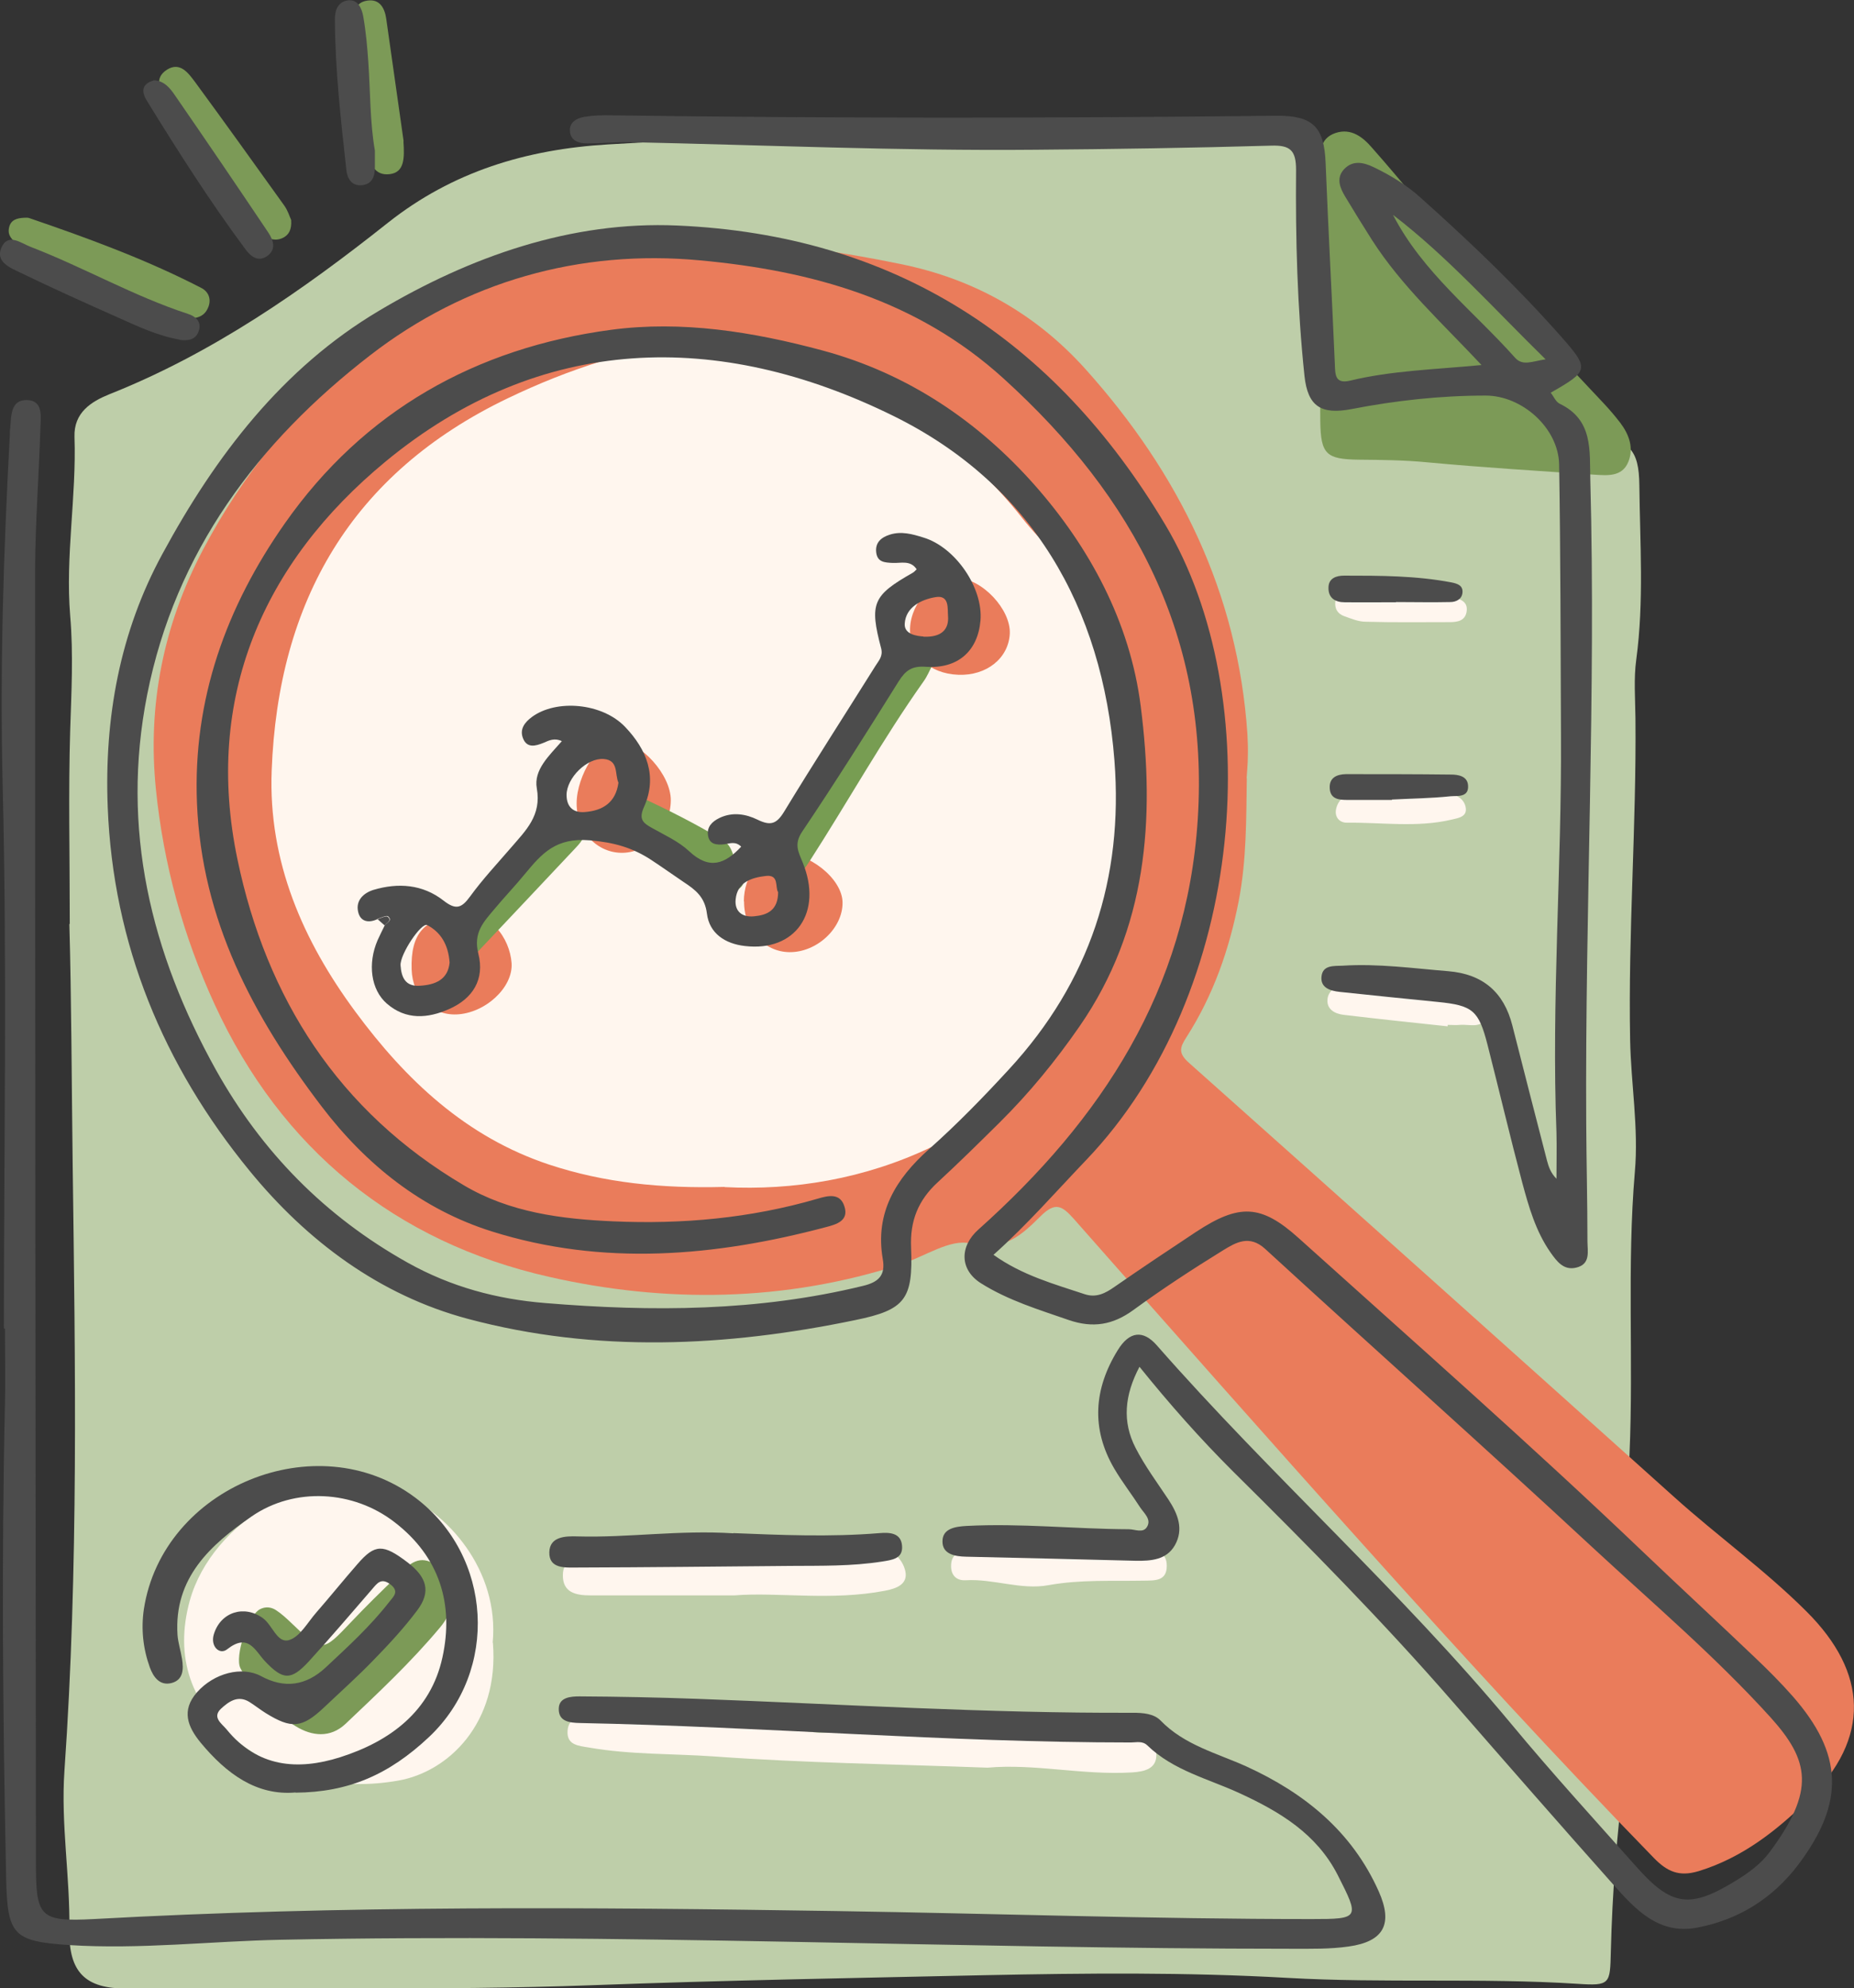 <svg width="97" height="104" viewBox="0 0 97 104" fill="none" xmlns="http://www.w3.org/2000/svg">
<rect x="0" y="0" width="97" height="104" fill="#333333" stroke="none"/>
<g clip-path="url(#clip0_625_13373)">
<path d="M3.65 48.325C3.65 44.628 3.575 41.414 3.672 38.199C3.736 36.195 3.844 34.213 3.672 32.209C3.414 29.091 4.005 25.973 3.897 22.855C3.854 21.569 4.788 21.002 5.712 20.626C11.112 18.483 15.803 15.215 20.302 11.647C23.673 8.979 27.527 7.811 31.811 7.554C37.576 7.211 43.341 6.965 49.117 6.75C53.401 6.59 57.685 6.568 61.968 6.633C63.45 6.654 64.953 6.761 66.445 6.836C68.303 6.922 69.387 8.561 69.011 10.822C68.475 14.037 69.054 17.219 69.129 20.412C69.151 21.291 69.591 21.912 70.718 22.062C74.014 22.502 77.31 22.148 80.606 22.244C81.562 22.277 82.474 22.362 83.398 22.609C85.255 23.102 85.749 23.487 85.77 25.384C85.802 28.416 86.017 31.459 85.609 34.492C85.47 35.499 85.555 36.549 85.566 37.578C85.62 43.182 85.18 48.785 85.287 54.389C85.33 56.693 85.738 58.997 85.534 61.301C85.115 66.219 85.47 71.137 85.255 76.055C85.137 78.691 84.686 81.316 84.772 83.974C84.793 84.52 84.707 85.067 85.276 85.463C85.663 85.742 85.566 86.256 85.534 86.674C85.362 88.752 85.244 90.842 84.976 92.91C84.589 95.964 84.353 99.017 84.278 102.082C84.235 103.775 84.256 103.882 82.517 103.764C77.46 103.443 72.393 103.743 67.347 103.454C62.065 103.154 56.794 103.207 51.533 103.314C44.683 103.464 37.823 103.582 30.974 103.839C22.868 104.139 14.762 103.925 6.656 104.011C4.445 104.032 3.597 103.143 3.629 100.957C3.672 98.171 3.178 95.417 3.371 92.631C4.112 82.034 3.94 71.416 3.801 60.808C3.747 56.49 3.736 52.172 3.629 48.336L3.65 48.325Z" fill="#BECEA9"/>
<path d="M35.429 63.969C31.36 63.754 27.892 63.872 24.822 61.997C20.635 59.447 17.092 56.254 14.429 52.086C13.205 50.168 12.046 48.25 11.369 46.053C10.07 41.81 10.725 37.728 12.314 33.709C12.915 32.188 13.388 30.591 15.395 30.323C15.642 30.291 15.857 29.852 16.04 29.573C18.96 24.955 22.309 20.723 27.141 17.926C32.616 14.744 38.295 14.39 44.103 16.887C45.95 17.68 47.711 18.666 49.493 19.598C52.971 21.409 55.43 24.216 57.481 27.505C59.971 31.502 61.152 35.863 61.27 40.481C61.367 44.296 59.714 47.703 57.974 51.004C55.838 55.054 52.81 58.29 48.935 60.733C46.004 62.586 42.772 63.454 39.347 63.615C37.812 63.69 36.298 64.129 35.397 63.958L35.429 63.969Z" fill="#FFF6EE"/>
<path d="M25.788 85.924C26.132 90.156 23.426 92.685 20.839 93.135C17.79 93.671 14.923 93.028 12.411 91.078C9.985 89.203 9.115 86.674 9.931 83.717C11.08 79.591 16.351 76.334 20.699 77.995C23.415 79.023 26.132 82.141 25.777 85.924H25.788Z" fill="#FFF6EE"/>
<path d="M51.672 92.46C46.82 92.278 42.064 92.214 37.34 91.871C35.171 91.721 32.992 91.785 30.834 91.41C30.276 91.314 29.631 91.292 29.696 90.51C29.76 89.792 30.383 89.813 30.888 89.878C34.828 90.349 38.822 90.113 42.762 90.628C42.891 90.649 43.019 90.638 43.148 90.638C47.26 90.499 51.361 91.024 55.473 90.928C56.74 90.896 58.007 90.981 59.274 90.906C59.896 90.864 60.476 91.11 60.498 91.753C60.53 92.503 59.907 92.664 59.241 92.707C56.665 92.867 54.12 92.235 51.662 92.46H51.672Z" fill="#FFF6EE"/>
<path d="M38.413 83.448C35.515 83.448 33.206 83.448 30.887 83.448C30.125 83.448 29.438 83.299 29.449 82.388C29.449 81.477 30.233 81.702 30.802 81.638C33.7 81.305 36.62 81.52 39.519 81.348C41.656 81.22 43.803 82.002 45.95 81.177C46.627 80.92 47.228 81.541 47.367 82.184C47.507 82.848 46.938 83.084 46.315 83.202C43.502 83.749 40.668 83.266 38.424 83.448H38.413Z" fill="#FFF6EE"/>
<path d="M52.242 81.134C54.582 81.391 57.212 80.995 59.843 81.134C60.412 81.156 61.045 81.091 61.045 81.906C61.045 82.72 60.401 82.666 59.843 82.677C58.179 82.709 56.525 82.613 54.861 82.913C53.423 83.181 51.984 82.57 50.524 82.656C50.019 82.688 49.73 82.366 49.762 81.841C49.783 81.37 50.084 81.166 50.524 81.145C50.996 81.123 51.469 81.145 52.231 81.145L52.242 81.134Z" fill="#FFF6EE"/>
<path d="M75.732 53.682C73.918 53.489 72.103 53.297 70.3 53.082C69.838 53.029 69.419 52.793 69.451 52.3C69.473 51.829 69.902 51.55 70.364 51.572C71.545 51.636 72.758 51.625 73.907 51.882C74.798 52.086 75.7 51.882 76.559 52.204C77.063 52.386 77.815 52.461 77.697 53.168C77.589 53.832 76.87 53.565 76.387 53.607C76.172 53.629 75.957 53.607 75.743 53.607V53.672L75.732 53.682Z" fill="#FFF6EE"/>
<path d="M73.058 30.998C73.896 31.095 74.937 30.816 75.946 31.191C76.354 31.341 76.827 31.427 76.73 32.006C76.644 32.488 76.236 32.541 75.828 32.541C74.368 32.541 72.908 32.563 71.448 32.52C71.072 32.52 70.697 32.359 70.332 32.231C69.966 32.102 69.805 31.802 69.87 31.416C69.934 31.02 70.246 30.998 70.557 30.998C71.33 30.998 72.103 30.998 73.048 30.998H73.058Z" fill="#FFF6EE"/>
<path d="M73.37 41.553C74.186 41.553 74.991 41.542 75.807 41.553C76.237 41.553 76.591 41.81 76.677 42.196C76.795 42.721 76.312 42.785 75.947 42.871C74.132 43.299 72.296 43.01 70.461 43.032C70.085 43.032 69.816 42.742 69.902 42.324C69.999 41.864 70.332 41.563 70.804 41.553C71.663 41.521 72.511 41.553 73.37 41.542V41.553Z" fill="#FFF6EE"/>
<path d="M65.232 40.706C65.2 42.839 65.221 44.971 64.813 47.103C64.319 49.653 63.482 52.053 62.075 54.25C61.721 54.797 61.635 55.086 62.215 55.6C70.697 63.154 79.156 70.73 87.606 78.316C89.871 80.352 92.351 82.131 94.509 84.284C97.741 87.499 97.869 90.917 94.627 94.11C92.995 95.717 91.181 97.164 88.873 97.871C87.842 98.182 87.219 97.892 86.521 97.174C81.379 91.892 76.397 86.449 71.469 80.963C66.338 75.262 61.26 69.508 56.181 63.754C55.569 63.069 55.215 62.843 54.442 63.615C53.487 64.558 52.563 65.479 50.77 65.04C49.718 64.783 48.376 65.726 47.163 66.122C41.087 68.105 34.806 68.169 28.729 66.787C20.71 64.976 14.719 60.122 11.23 52.536C9.587 48.968 8.556 45.207 8.159 41.306C7.708 36.892 8.546 32.702 10.618 28.759C14.88 20.691 21.504 15.601 30.275 13.244C32.144 12.74 34.097 12.89 36.008 12.761C39.755 12.526 43.449 13.062 47.12 13.812C50.942 14.583 54.195 16.415 56.793 19.308C61.678 24.752 64.77 31.009 65.264 38.403C65.286 38.788 65.296 39.174 65.286 39.56C65.286 39.946 65.243 40.331 65.221 40.717L65.232 40.706ZM37.919 62.093C41.495 62.276 45.22 61.676 48.741 59.993C49.321 59.715 49.912 59.5 50.566 59.447C51.404 59.383 52.08 58.975 52.639 58.322C53.98 56.757 55.205 55.107 56.192 53.296C58.576 48.978 59.263 44.264 59.327 39.431C59.381 35.445 58.479 31.802 55.312 29.027C54.635 28.438 54.013 27.773 53.455 27.066C50.867 23.777 47.496 21.419 44.017 19.201C41.731 17.744 39.229 17.444 36.61 17.776C33.099 18.215 29.76 19.298 26.572 20.83C18.391 24.752 14.547 31.448 14.214 40.31C14.032 45.057 15.846 49.203 18.595 52.921C21.225 56.479 24.371 59.468 28.729 60.915C31.617 61.868 34.581 62.169 37.898 62.083L37.919 62.093Z" fill="#EA7C5B"/>
<path d="M35.096 41.864C35.086 43.31 33.926 44.574 32.595 44.607C31.242 44.639 30.169 43.492 30.169 42.024C30.169 40.546 31.371 38.67 32.283 38.724C33.54 38.788 35.107 40.535 35.096 41.864Z" fill="#EA7C5B"/>
<path d="M23.952 47.95C25.648 47.521 26.668 49.096 26.765 50.361C26.862 51.657 25.369 53.007 23.877 53.061C22.578 53.104 21.579 52.107 21.537 50.714C21.472 48.839 22.213 47.993 23.963 47.961L23.952 47.95Z" fill="#EA7C5B"/>
<path d="M47.614 32.852C47.668 31.491 48.903 30.174 50.084 30.227C51.393 30.281 52.886 31.877 52.832 33.142C52.768 34.428 51.619 35.349 50.148 35.295C48.602 35.242 47.561 34.235 47.614 32.852Z" fill="#EA7C5B"/>
<path d="M38.918 47.146C38.918 45.828 39.788 44.628 40.765 44.596C42.289 44.542 44.071 45.946 44.082 47.21C44.093 48.56 42.729 49.825 41.291 49.803C39.959 49.782 38.918 48.614 38.929 47.146H38.918Z" fill="#EA7C5B"/>
<path d="M69.076 15.333C69.076 13.147 69.076 10.972 69.076 8.786C69.076 8.068 68.979 7.254 69.881 6.954C70.697 6.686 71.309 7.179 71.781 7.726C73.316 9.461 74.755 11.272 76.312 12.976C78.824 15.73 81.401 18.419 83.945 21.141C84.235 21.451 84.514 21.784 84.772 22.116C85.233 22.727 85.491 23.434 85.191 24.162C84.868 24.955 84.085 24.87 83.408 24.827C80.499 24.634 77.589 24.452 74.691 24.184C73.488 24.066 72.296 24.055 71.094 24.044C69.387 24.023 69.097 23.766 69.076 22.019C69.054 19.791 69.076 17.573 69.076 15.344H69.065L69.076 15.333Z" fill="#7C9A57"/>
<path d="M23.608 83.674C23.608 84.295 23.351 84.734 23.018 85.131C21.504 86.942 19.786 88.549 18.079 90.167C17.285 90.917 16.319 90.821 15.46 90.285C14.247 89.535 13.248 88.549 12.582 87.263C12.261 86.642 12.98 84.51 13.592 84.177C13.892 84.017 14.193 84.059 14.44 84.22C14.719 84.402 14.977 84.638 15.224 84.874C16.866 86.449 16.855 86.438 18.38 84.831C19.142 84.027 19.937 83.245 20.742 82.474C21.225 82.013 21.73 81.37 22.503 81.691C23.361 82.056 23.361 82.988 23.598 83.663L23.608 83.674ZM17.661 88.27C19.185 86.802 20.957 85.527 21.998 83.609C20.291 84.917 18.799 86.417 17.661 88.27Z" fill="#7C9A57"/>
<path d="M48.752 34.845C48.645 35.049 48.516 35.37 48.323 35.638C46.175 38.671 44.372 41.917 42.364 45.035C42.16 45.357 41.924 45.667 41.666 45.946C41.441 46.193 41.14 46.257 40.861 46.053C40.603 45.86 40.496 45.582 40.625 45.26C40.689 45.1 40.743 44.939 40.829 44.789C42.729 41.51 44.629 38.221 46.541 34.953C46.862 34.395 47.249 33.87 48.044 33.999C48.473 34.063 48.773 34.235 48.752 34.845Z" fill="#779D52"/>
<path d="M9.501 16.694C8.535 16.683 7.644 16.362 6.785 15.976C4.745 15.065 2.695 14.155 0.913 12.762C0.623 12.537 0.387 12.312 0.472 11.915C0.558 11.497 0.88 11.412 1.256 11.39C1.342 11.39 1.439 11.379 1.514 11.401C4.584 12.451 7.633 13.565 10.521 15.055C10.908 15.248 11.058 15.633 10.908 16.04C10.661 16.715 10.06 16.651 9.501 16.683V16.694Z" fill="#7C9A57"/>
<path d="M15.234 11.508C15.267 12.022 15.106 12.279 14.826 12.429C14.451 12.622 14.075 12.537 13.753 12.258C13.055 11.669 12.55 10.929 12.067 10.168C11.187 8.754 10.425 7.265 9.19 6.097C8.975 5.893 8.836 5.615 8.696 5.347C8.406 4.779 7.998 4.115 8.739 3.643C9.426 3.214 9.856 3.825 10.21 4.297C11.777 6.429 13.323 8.593 14.869 10.747C15.063 11.015 15.159 11.347 15.234 11.508Z" fill="#7C9A57"/>
<path d="M21.107 7.383C21.171 8.304 21.15 9.011 20.398 9.108C19.572 9.215 19.325 8.508 19.271 7.843C19.089 5.636 18.992 3.418 18.584 1.232C18.487 0.707 18.541 0.129 19.217 0.032C19.851 -0.064 20.119 0.396 20.205 0.964C20.527 3.204 20.838 5.443 21.118 7.393L21.107 7.383Z" fill="#7C9A57"/>
<path d="M38.113 46.685C37.909 46.589 37.641 46.471 37.383 46.332C36.041 45.603 34.913 44.532 33.475 43.931C32.874 43.685 32.756 42.989 32.67 42.399C32.584 41.778 33.013 41.456 33.539 41.703C34.999 42.389 36.459 43.117 37.844 43.964C38.489 44.349 38.37 45.314 38.832 45.935C39.058 46.246 38.66 46.621 38.124 46.696L38.113 46.685Z" fill="#779D52"/>
<path d="M24.306 50.071C23.576 49.932 23.533 49.407 23.941 48.882C24.585 48.035 25.305 47.243 26.035 46.46C27.023 45.4 28.042 44.36 29.062 43.332C29.417 42.978 29.867 42.549 30.372 43.085C30.802 43.535 30.48 43.964 30.147 44.317C28.45 46.128 26.743 47.928 25.047 49.728C24.864 49.921 24.671 50.071 24.296 50.071H24.306Z" fill="#779D52"/>
<path d="M17.65 88.27C18.788 86.427 20.28 84.927 21.987 83.609C20.946 85.527 19.174 86.792 17.65 88.27Z" fill="#FEFEFE"/>
<path d="M51.973 65.63C53.487 66.712 55.151 67.162 56.761 67.698C57.362 67.891 57.835 67.644 58.307 67.312C59.714 66.337 61.142 65.383 62.569 64.44C64.835 62.951 65.973 62.983 67.948 64.762C73.971 70.183 80.058 75.541 85.92 81.134C87.874 82.999 89.86 84.831 91.814 86.695C92.501 87.349 93.167 88.013 93.79 88.721C96.431 91.731 96.528 94.271 94.112 97.496C92.77 99.285 90.977 100.411 88.787 100.828C86.811 101.203 85.588 99.907 84.439 98.61C81.615 95.439 78.824 92.246 76.032 89.042C72.371 84.831 68.453 80.866 64.491 76.945C62.795 75.252 61.206 73.462 59.617 71.491C58.833 72.98 58.705 74.362 59.413 75.734C59.896 76.677 60.54 77.545 61.131 78.434C61.625 79.184 61.947 79.988 61.464 80.834C61.023 81.595 60.218 81.649 59.424 81.638C56.461 81.563 53.508 81.488 50.545 81.424C49.944 81.413 49.3 81.284 49.31 80.62C49.31 79.956 49.965 79.848 50.566 79.816C53.401 79.666 56.224 79.977 59.059 79.988C59.381 79.988 59.81 80.213 60.014 79.859C60.25 79.463 59.853 79.152 59.649 78.841C59.209 78.156 58.705 77.513 58.297 76.816C57.073 74.727 57.234 72.637 58.479 70.623C59.091 69.626 59.81 69.551 60.53 70.376C66.499 77.18 73.284 83.213 79.081 90.188C81.186 92.728 83.419 95.171 85.609 97.635C87.456 99.725 88.433 99.843 90.827 98.364C91.492 97.957 92.126 97.496 92.587 96.875C94.981 93.649 94.681 92.096 92.62 89.813C89.732 86.631 86.457 83.845 83.311 80.931C77.653 75.68 71.888 70.548 66.198 65.33C65.371 64.569 64.663 64.987 63.997 65.394C62.398 66.38 60.809 67.419 59.295 68.523C58.221 69.305 57.18 69.476 55.924 69.048C54.346 68.501 52.746 68.019 51.318 67.119C50.202 66.412 50.202 65.19 51.189 64.312C57.631 58.558 62.097 51.775 62.666 42.849C63.267 33.377 59.37 26.027 52.51 19.802C47.947 15.655 42.418 14.155 36.631 13.619C30.34 13.03 24.349 14.723 19.357 18.591C13.506 23.112 9.179 28.845 7.698 36.346C6.313 43.364 7.891 49.846 11.305 55.975C13.699 60.251 17.006 63.626 21.332 66.047C23.598 67.312 25.992 67.955 28.536 68.158C34.119 68.619 39.669 68.598 45.156 67.258C45.961 67.065 46.337 66.712 46.186 65.855C45.767 63.433 46.873 61.654 48.602 60.111C50.073 58.804 51.447 57.39 52.789 55.932C57.019 51.346 58.78 45.935 58.307 39.785C57.684 31.727 53.959 25.309 46.734 21.752C37.597 17.251 28.289 17.444 20.173 24.141C13.764 29.424 10.661 36.506 12.421 44.939C13.935 52.214 17.714 58.14 24.285 62.008C26.679 63.422 29.384 63.765 32.079 63.883C35.686 64.044 39.261 63.722 42.761 62.704C43.298 62.544 43.953 62.372 44.179 63.101C44.425 63.851 43.76 64.044 43.223 64.183C37.415 65.726 31.542 66.24 25.723 64.408C22.084 63.262 19.153 60.926 16.834 57.883C13.248 53.179 10.553 48.121 10.306 42.024C10.081 36.571 11.842 31.738 14.902 27.377C19.035 21.484 24.907 18.194 31.972 17.251C35.665 16.758 39.38 17.348 43.041 18.334C47.528 19.544 51.221 22.073 54.152 25.395C56.997 28.62 59.123 32.531 59.681 36.935C60.433 42.828 60.025 48.561 56.482 53.682C55.237 55.483 53.852 57.175 52.295 58.718C51.232 59.769 50.159 60.829 49.053 61.847C48.044 62.779 47.603 63.851 47.668 65.265C47.775 67.955 47.367 68.512 44.748 69.048C37.995 70.451 31.177 70.773 24.478 68.983C19.861 67.751 16.061 64.912 13.055 61.236C8.546 55.729 5.915 49.396 5.636 42.217C5.454 37.567 6.259 33.077 8.503 28.963C11.273 23.852 14.773 19.255 19.829 16.255C24.585 13.426 29.878 11.551 35.44 11.797C46.745 12.29 55.151 17.701 60.97 27.452C66.284 36.356 65.286 51.85 56.815 60.69C55.248 62.329 53.755 64.044 51.984 65.63H51.973Z" fill="#4C4C4C"/>
<path d="M0.204 69.498C0.204 60.036 0.376 50.564 0.14 41.103C-0.011 34.963 0.183 28.866 0.515 22.748C0.515 22.619 0.515 22.491 0.537 22.362C0.59 21.73 0.558 20.894 1.428 20.926C2.255 20.959 2.136 21.773 2.115 22.341C2.04 24.827 1.847 27.302 1.836 29.788C1.836 52.311 1.857 74.844 1.879 97.367C1.879 100.26 2.04 100.528 4.906 100.378C17.854 99.66 30.823 99.757 43.782 99.96C52.059 100.089 60.337 100.378 68.625 100.378C71.137 100.378 71.137 100.335 69.988 98.075C68.882 95.91 66.95 94.764 64.888 93.81C63.224 93.038 61.399 92.621 60.025 91.292C59.767 91.046 59.456 91.142 59.166 91.142C49.547 91.142 39.959 90.317 30.351 90.124C29.803 90.113 29.224 90.049 29.234 89.385C29.234 88.774 29.868 88.731 30.319 88.731C32.38 88.742 34.441 88.785 36.492 88.86C44.082 89.138 51.662 89.62 59.263 89.588C59.8 89.588 60.369 89.631 60.723 89.996C61.968 91.281 63.665 91.699 65.211 92.396C68.26 93.789 70.74 95.803 72.135 98.932C72.898 100.646 72.393 101.557 70.557 101.814C69.591 101.953 68.593 101.932 67.605 101.932C49.965 101.932 32.326 101.107 14.687 101.461C11.004 101.536 7.322 101.975 3.629 101.739C0.687 101.546 0.387 101.214 0.322 98.267C0.15 90.006 0.075 81.734 0.258 73.473C0.29 72.144 0.258 70.816 0.258 69.487C0.236 69.487 0.225 69.487 0.204 69.487V69.498Z" fill="#4C4C4C"/>
<path d="M77.504 19.084C75.421 16.866 73.327 14.958 71.792 12.569C71.309 11.808 70.837 11.047 70.375 10.276C70.106 9.826 69.892 9.311 70.321 8.851C70.783 8.358 71.352 8.497 71.867 8.743C72.758 9.172 73.606 9.686 74.337 10.351C76.892 12.633 79.372 15.001 81.648 17.573C83.172 19.298 83.14 19.394 81.132 20.541C81.293 20.744 81.401 21.023 81.605 21.119C83.365 21.966 83.162 23.573 83.204 25.095C83.505 36.313 82.925 47.532 82.99 58.751C83.001 60.808 83.054 62.865 83.054 64.922C83.054 65.447 83.237 66.122 82.464 66.305C81.798 66.465 81.444 65.962 81.122 65.512C80.349 64.408 79.984 63.122 79.64 61.847C79.007 59.458 78.438 57.047 77.826 54.647C77.364 52.846 77.053 52.589 75.217 52.407C73.51 52.236 71.803 52.064 70.096 51.882C69.602 51.829 69.076 51.668 69.14 51.078C69.205 50.468 69.774 50.532 70.257 50.511C72.103 50.393 73.939 50.65 75.775 50.8C77.59 50.95 78.685 51.904 79.125 53.639C79.726 55.997 80.327 58.354 80.939 60.711C81.025 61.033 81.132 61.354 81.433 61.654C81.433 60.851 81.454 60.047 81.433 59.243C81.165 52.3 81.712 45.367 81.669 38.435C81.648 33.72 81.648 29.016 81.573 24.302C81.54 22.394 79.64 20.691 77.729 20.691C75.367 20.691 73.027 20.948 70.708 21.398C69.129 21.698 68.421 21.269 68.249 19.662C67.873 16.083 67.777 12.483 67.809 8.893C67.809 7.876 67.519 7.586 66.51 7.618C62.387 7.736 58.275 7.801 54.153 7.833C47.067 7.897 39.992 7.586 32.917 7.436C32.187 7.426 31.457 7.501 30.738 7.501C30.287 7.501 29.836 7.372 29.814 6.825C29.803 6.365 30.211 6.172 30.587 6.108C31.049 6.033 31.532 6.022 32.004 6.033C43.589 6.193 55.183 6.183 66.768 6.054C68.7 6.033 69.28 6.654 69.355 8.518C69.495 12.022 69.688 15.537 69.838 19.041C69.86 19.587 69.838 20.101 70.643 19.909C72.812 19.384 75.034 19.33 77.504 19.094V19.084ZM72.887 11.251C74.433 14.24 77.085 16.265 79.264 18.708C79.662 19.159 80.155 18.901 80.864 18.794C78.137 16.126 75.754 13.447 72.898 11.251H72.887Z" fill="#4C4C4C"/>
<path d="M19.744 48.078C19.261 48.303 18.842 48.196 18.735 47.682C18.606 47.093 19.024 46.707 19.54 46.546C20.839 46.16 22.116 46.257 23.201 47.103C23.845 47.607 24.145 47.511 24.596 46.889C25.251 45.989 26.014 45.175 26.744 44.328C27.506 43.439 28.343 42.657 28.085 41.231C27.914 40.267 28.73 39.528 29.395 38.767C29.02 38.585 28.73 38.724 28.44 38.853C28.021 39.024 27.559 39.153 27.355 38.596C27.184 38.135 27.452 37.781 27.828 37.503C29.105 36.56 31.5 36.763 32.702 38.017C33.84 39.206 34.409 40.621 33.69 42.217C33.411 42.849 33.636 43.042 34.098 43.3C34.763 43.675 35.504 44.007 36.052 44.521C37.114 45.517 37.931 45.196 38.779 44.285C38.489 43.996 38.199 44.114 37.92 44.157C37.501 44.21 37.104 44.178 37.039 43.675C36.986 43.257 37.243 42.978 37.641 42.785C38.328 42.453 39.036 42.582 39.627 42.871C40.325 43.214 40.636 43.096 41.033 42.442C42.59 39.881 44.211 37.374 45.8 34.835C45.972 34.556 46.208 34.331 46.101 33.913C45.478 31.556 45.66 31.149 47.754 29.959C47.829 29.916 47.883 29.852 47.958 29.777C47.636 29.284 47.131 29.466 46.702 29.445C46.294 29.424 45.907 29.413 45.843 28.898C45.779 28.373 46.111 28.106 46.551 27.966C47.153 27.773 47.733 27.934 48.312 28.116C49.987 28.62 51.447 30.752 51.297 32.467C51.157 34.053 50.116 34.995 48.43 34.877C47.711 34.824 47.378 35.07 47.024 35.628C45.37 38.274 43.706 40.921 41.967 43.503C41.527 44.157 41.774 44.564 41.999 45.121C43.062 47.725 41.613 49.793 38.972 49.482C37.931 49.364 37.114 48.818 36.986 47.789C36.878 46.91 36.374 46.535 35.773 46.139C35.203 45.753 34.645 45.357 34.076 44.982C33.099 44.339 32.122 44.06 30.855 43.953C29.084 43.803 28.354 44.639 27.474 45.7C26.958 46.332 26.389 46.921 25.874 47.543C25.316 48.207 24.747 48.775 25.026 49.879C25.369 51.229 24.736 52.236 23.491 52.782C22.374 53.275 21.236 53.361 20.238 52.493C19.4 51.764 19.228 50.404 19.754 49.182C19.872 48.914 20.012 48.646 20.141 48.378C20.28 48.25 20.538 48.132 20.302 47.928C20.216 47.864 19.948 48.003 19.765 48.057L19.744 48.078ZM23.523 50.35C23.458 49.428 23.072 48.764 22.352 48.389C22.052 48.228 20.914 49.921 20.957 50.5C21 51.1 21.193 51.604 21.945 51.561C22.793 51.518 23.437 51.229 23.523 50.35ZM32.358 40.942C32.154 40.492 32.38 39.764 31.585 39.699C30.705 39.635 29.653 40.685 29.642 41.574C29.642 42.249 30.04 42.528 30.608 42.474C31.532 42.4 32.219 41.982 32.358 40.931V40.942ZM40.711 46.664C40.539 46.428 40.786 45.732 40.067 45.818C39.326 45.903 38.575 46.139 38.489 47.039C38.424 47.66 38.822 47.993 39.455 47.928C40.142 47.864 40.711 47.618 40.711 46.653V46.664ZM48.312 33.302C49.279 33.345 49.654 32.906 49.6 32.22C49.568 31.845 49.686 31.106 48.946 31.234C48.173 31.363 47.389 31.77 47.335 32.617C47.292 33.195 48.001 33.27 48.312 33.292V33.302Z" fill="#4C4C4C"/>
<path d="M15.471 93.756C13.42 93.939 11.842 92.771 10.5 91.153C9.823 90.328 9.469 89.47 10.307 88.517C11.198 87.51 12.658 87.135 13.656 87.67C14.88 88.335 16.011 88.181 17.049 87.21C18.208 86.127 19.379 85.056 20.355 83.802C20.581 83.513 20.924 83.245 20.409 82.859C19.937 82.516 19.733 82.816 19.475 83.116C18.38 84.381 17.296 85.656 16.169 86.888C15.224 87.917 14.805 87.885 13.86 86.888C13.334 86.32 12.991 85.399 11.885 86.267C11.498 86.577 10.994 86.127 11.187 85.484C11.541 84.316 12.776 83.931 13.753 84.638C14.258 85.002 14.504 85.977 15.127 85.784C15.696 85.613 16.093 84.863 16.544 84.349C17.274 83.513 17.972 82.645 18.713 81.798C19.615 80.759 20.044 80.748 21.311 81.713C22.342 82.495 22.556 83.256 21.837 84.22C21.15 85.141 20.355 85.999 19.55 86.824C18.713 87.692 17.822 88.485 16.952 89.31C15.803 90.392 15.256 90.445 13.893 89.599C13.603 89.417 13.334 89.203 13.044 89.02C12.432 88.645 11.949 89.02 11.552 89.385C11.09 89.835 11.606 90.156 11.853 90.456C13.463 92.438 15.567 92.621 17.8 91.913C20.42 91.078 22.535 89.502 23.147 86.695C23.759 83.909 22.997 81.423 20.635 79.613C18.488 77.952 15.417 77.77 13.173 79.312C11.015 80.802 9.093 82.527 9.287 85.516C9.319 85.934 9.458 86.352 9.523 86.77C9.609 87.306 9.598 87.874 8.965 88.035C8.353 88.185 8.02 87.713 7.837 87.21C7.483 86.224 7.376 85.206 7.526 84.177C8.503 77.78 16.576 74.469 21.73 78.338C25.777 81.38 26.121 87.392 22.449 90.853C20.345 92.835 18.219 93.746 15.46 93.767L15.471 93.756Z" fill="#4C4C4C"/>
<path d="M38.37 80.191C40.797 80.288 43.406 80.406 46.014 80.191C46.541 80.148 47.142 80.17 47.195 80.856C47.249 81.541 46.659 81.595 46.133 81.681C44.554 81.927 42.976 81.895 41.387 81.906C37.662 81.938 33.936 81.981 30.211 81.991C29.588 81.991 28.719 82.077 28.74 81.188C28.762 80.373 29.567 80.341 30.222 80.363C32.873 80.438 35.525 80.02 38.37 80.202V80.191Z" fill="#4C4C4C"/>
<path d="M9.394 17.765C8.245 17.562 7.204 17.069 6.152 16.598C4.434 15.837 2.727 15.065 1.042 14.251C0.526 14.005 -0.236 13.694 0.065 12.976C0.408 12.151 1.095 12.719 1.6 12.912C4.381 13.983 6.979 15.483 9.824 16.415C10.2 16.533 10.543 16.791 10.414 17.262C10.275 17.776 9.845 17.84 9.394 17.776V17.765Z" fill="#4C4C4C"/>
<path d="M8.052 4.2C8.599 4.222 8.911 4.629 9.158 4.993C10.8 7.372 12.432 9.772 14.043 12.172C14.322 12.59 14.461 13.083 13.946 13.415C13.495 13.704 13.119 13.415 12.851 13.051C10.993 10.554 9.329 7.94 7.698 5.293C7.408 4.832 7.375 4.404 8.03 4.211L8.052 4.2Z" fill="#4C4C4C"/>
<path d="M19.614 7.886C19.614 8.24 19.614 8.497 19.614 8.754C19.614 9.226 19.475 9.622 18.949 9.686C18.401 9.751 18.165 9.333 18.122 8.894C17.832 6.268 17.532 3.643 17.521 0.986C17.521 0.504 17.703 0.097 18.187 0.022C18.723 -0.053 18.927 0.439 19.003 0.847C19.142 1.64 19.217 2.454 19.271 3.257C19.378 4.833 19.357 6.418 19.614 7.876V7.886Z" fill="#4C4C4C"/>
<path d="M72.823 41.842C72.05 41.842 71.287 41.842 70.514 41.842C70.064 41.842 69.602 41.81 69.57 41.231C69.537 40.674 69.945 40.503 70.407 40.492C72.243 40.492 74.079 40.492 75.915 40.514C76.301 40.514 76.763 40.599 76.806 41.06C76.87 41.735 76.237 41.617 75.893 41.649C74.873 41.757 73.843 41.767 72.823 41.821V41.842Z" fill="#4C4C4C"/>
<path d="M73.037 31.502C72.135 31.502 71.244 31.513 70.343 31.502C69.87 31.502 69.494 31.288 69.505 30.741C69.505 30.238 69.924 30.109 70.321 30.109C72.2 30.109 74.079 30.109 75.936 30.463C76.258 30.527 76.548 30.623 76.516 30.998C76.484 31.352 76.172 31.491 75.872 31.491C74.927 31.513 73.993 31.491 73.048 31.491L73.037 31.502Z" fill="#4C4C4C"/>
<path d="M19.744 48.078C19.926 48.025 20.195 47.885 20.28 47.95C20.517 48.143 20.248 48.271 20.119 48.4C20.001 48.293 19.872 48.185 19.754 48.078H19.744Z" fill="#4C4C4C"/>
</g>
<defs>
<clipPath id="clip0_625_13373">
<rect width="97" height="104" fill="white"/>
</clipPath>
</defs>
</svg>
